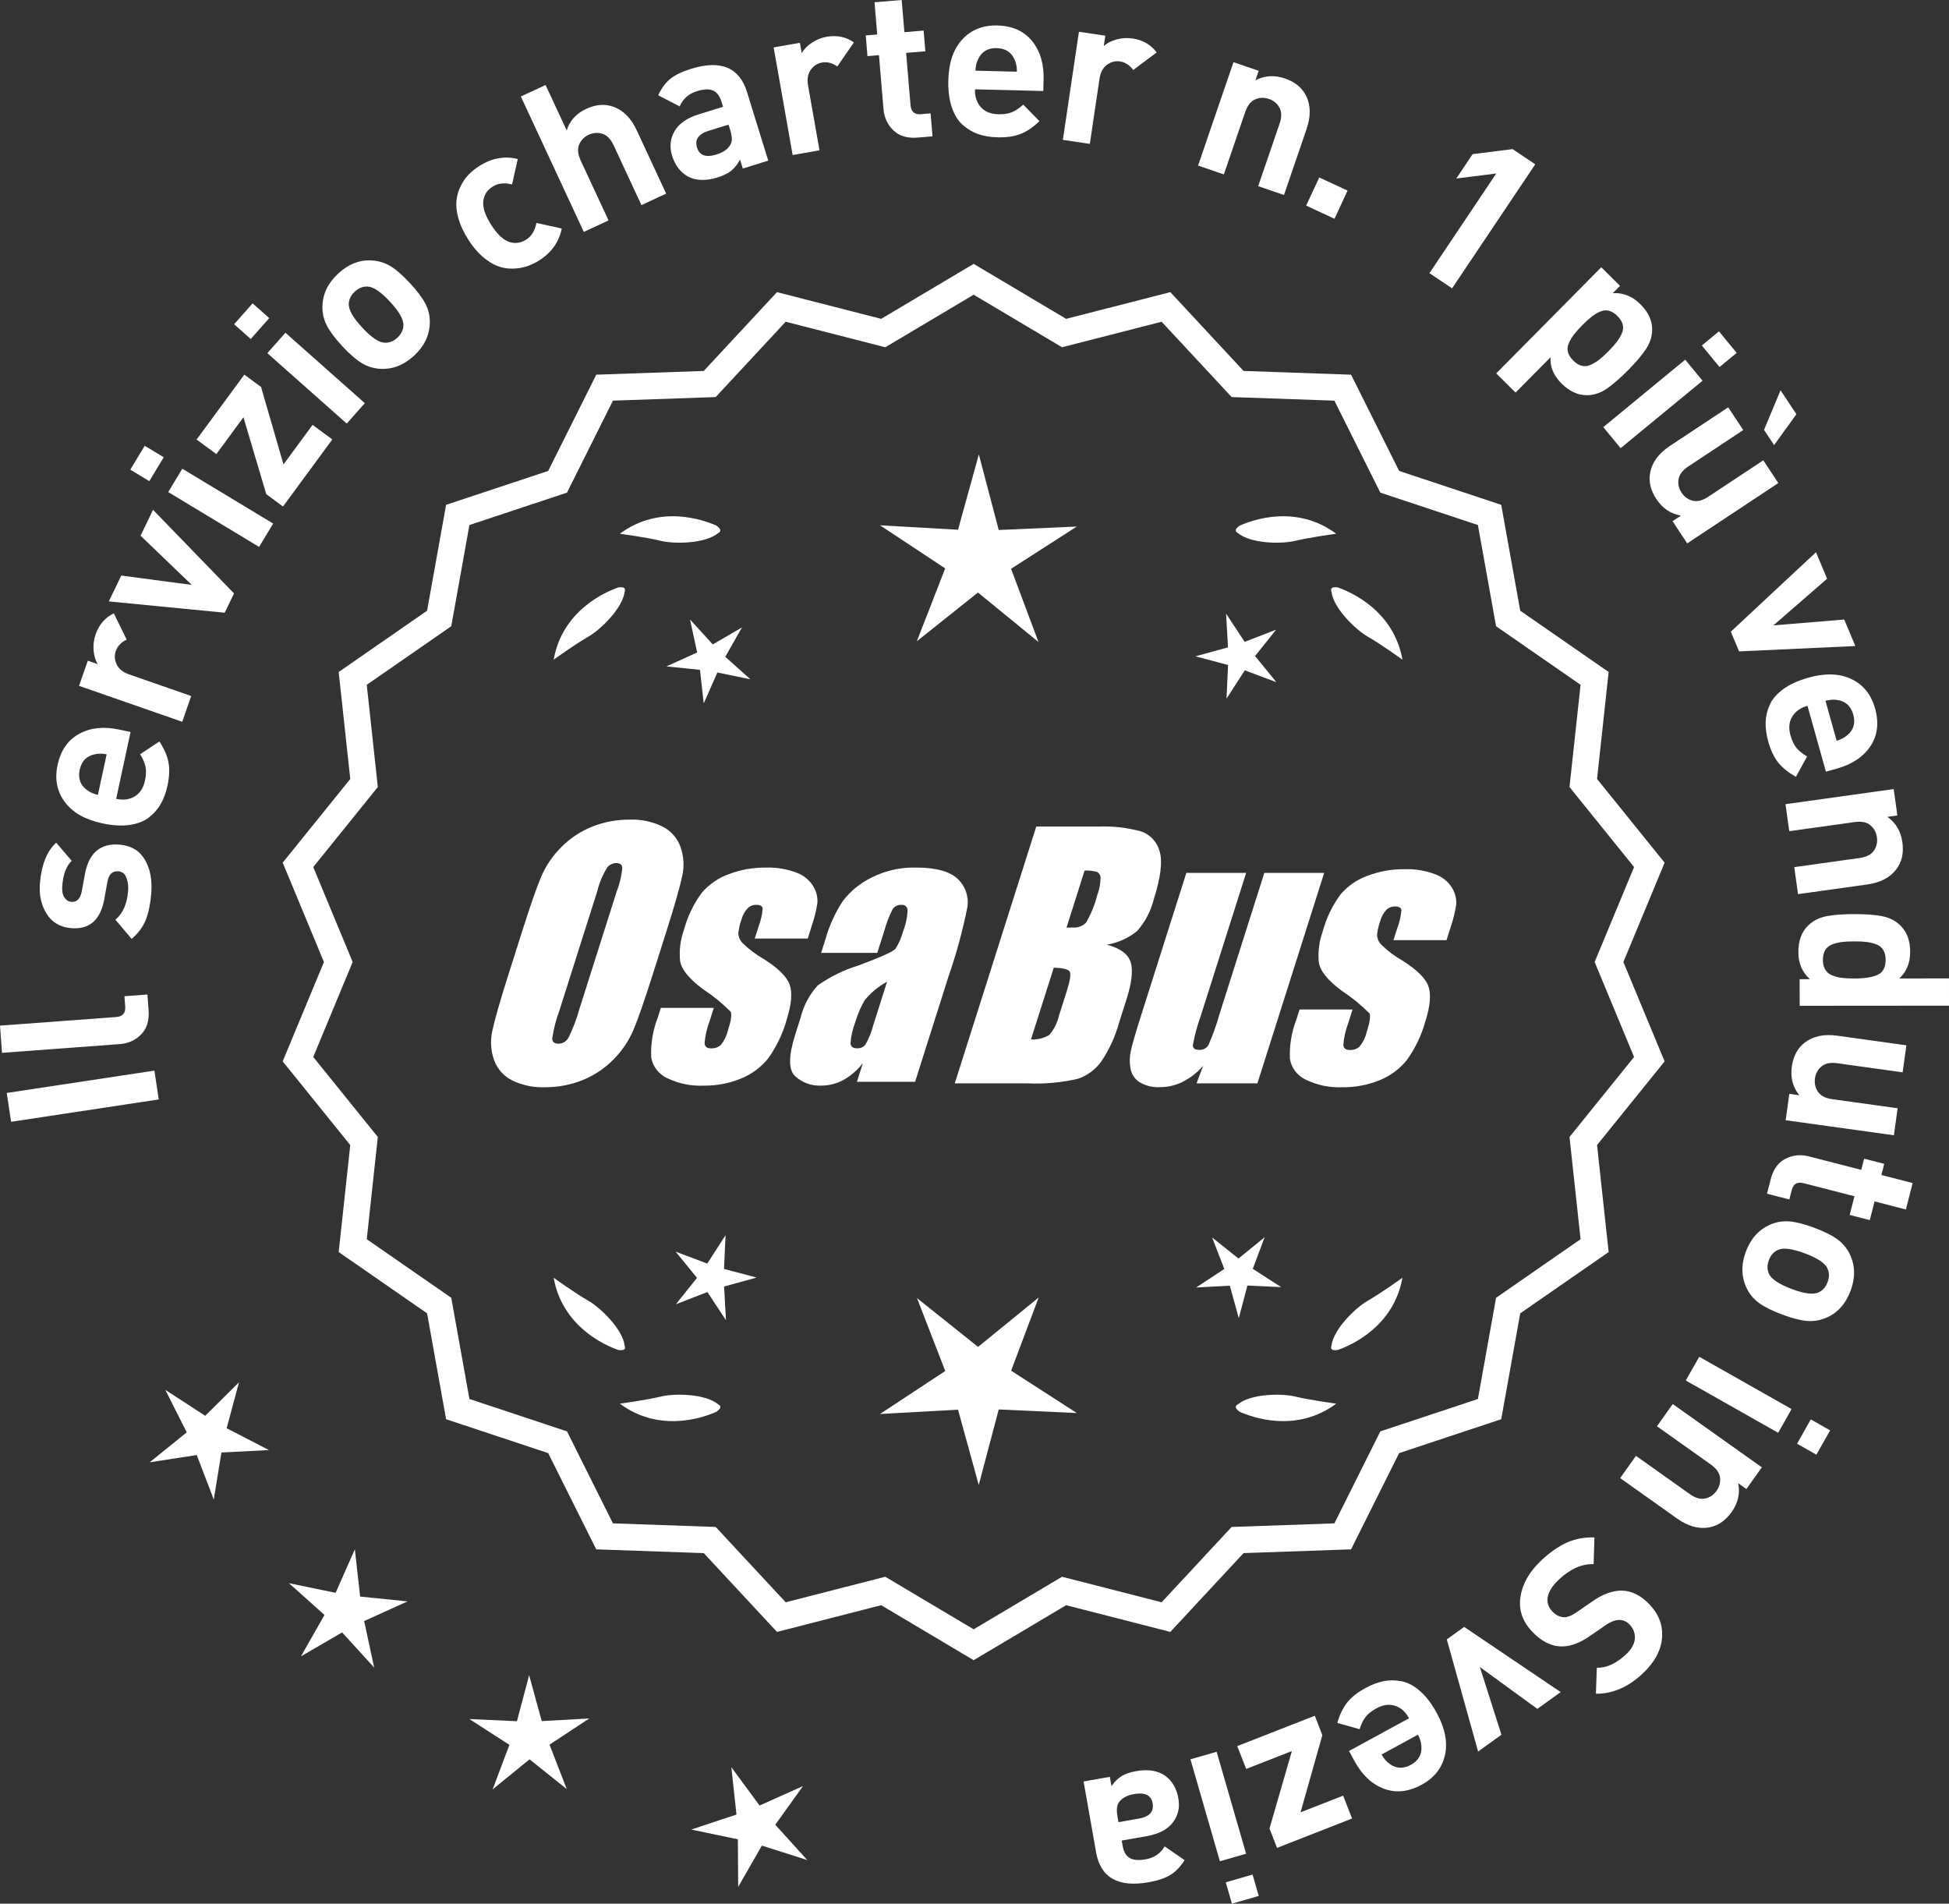 <?xml version="1.0" encoding="UTF-8"?>
<svg id="Layer_2" data-name="Layer 2" xmlns="http://www.w3.org/2000/svg" viewBox="0 0 306.653 299.486">
  <rect x="0" y="0" width="306.653" height="299.486" fill="#333333" stroke="none"/>
  <defs>
    <style>
      .cls-1 {
        fill: #fff;
      }
    </style>
  </defs>
  <g id="Layer_1-2" data-name="Layer 1">
    <g>
      <g>
        <polygon class="cls-1" points="37.606 217.461 32.286 222.734 26.008 218.649 29.38 225.338 23.554 230.046 30.957 228.907 33.635 235.902 34.839 228.509 42.32 228.124 35.66 224.694 37.606 217.461"/>
        <polygon class="cls-1" points="56.665 251.174 55.833 243.73 52.808 250.582 45.471 249.073 51.053 254.067 47.351 260.579 53.826 256.813 58.875 262.347 57.294 255.025 64.117 251.933 56.665 251.174"/>
        <polygon class="cls-1" points="85.238 270.765 83.252 263.542 81.336 270.784 73.853 270.441 80.148 274.501 77.51 281.512 83.316 276.779 89.168 281.455 86.462 274.47 92.717 270.349 85.238 270.765"/>
        <polygon class="cls-1" points="121.98 287.071 126.345 280.983 119.511 284.05 115.069 278.018 115.875 285.465 108.765 287.825 116.097 289.361 116.145 296.851 119.87 290.353 127.009 292.622 121.98 287.071"/>
      </g>
      <g>
        <path class="cls-1" d="M153.195,260.554l-14.465-8.599-16.302,4.175-11.457-12.326-16.818-.586-7.52-15.055-15.972-5.301-2.974-16.563-13.831-9.586,1.813-16.73-10.57-13.094,6.453-15.542-6.453-15.542,10.57-13.094-1.813-16.73,13.831-9.586,2.974-16.563,15.972-5.301,7.52-15.055,16.818-.586,11.457-12.326,16.302,4.175,14.465-8.599,14.465,8.599,16.302-4.175,11.457,12.326,16.818.586,7.52,15.055,15.972,5.301,2.974,16.563,13.831,9.586-1.813,16.73,10.57,13.094-6.453,15.542,6.453,15.542-10.57,13.094,1.813,16.73-13.831,9.586-2.974,16.563-15.972,5.301-7.52,15.055-16.818.586-11.457,12.326-16.302-4.175-14.465,8.599ZM139.207,248.635l13.988,8.315,13.988-8.315,15.764,4.038,11.079-11.92,16.263-.567,7.272-14.558,15.445-5.126,2.876-16.017,13.375-9.27-1.753-16.179,10.222-12.662-6.24-15.029,6.24-15.029-10.222-12.662,1.753-16.178-13.375-9.27-2.876-16.017-15.445-5.126-7.272-14.558-16.263-.567-11.079-11.92-15.764,4.038-13.988-8.316-13.988,8.316-15.764-4.038-11.079,11.92-16.263.567-7.272,14.558-15.445,5.126-2.876,16.017-13.375,9.27,1.753,16.178-10.222,12.662,6.24,15.029-6.24,15.029,10.222,12.662-1.753,16.179,13.375,9.27,2.876,16.017,15.445,5.126,7.272,14.558,16.263.567,11.079,11.92,15.764-4.038Z"/>
        <path class="cls-1" d="M153.194,261.181l-14.548-8.649-16.396,4.2-11.521-12.396-16.915-.591-7.563-15.141-16.063-5.332-2.991-16.658-13.91-9.641,1.823-16.827-10.632-13.169,6.49-15.631-6.49-15.631,10.632-13.17-1.823-16.827,13.91-9.641,2.991-16.658,16.063-5.332,7.563-15.141,16.915-.591,11.521-12.396,16.396,4.2,14.548-8.649,14.549,8.649,16.396-4.2,11.522,12.396,16.915.591,7.562,15.141,16.063,5.332,2.992,16.658,13.91,9.641-1.824,16.827,10.631,13.17-6.488,15.631,6.488,15.631-10.631,13.169,1.824,16.827-13.91,9.641-2.992,16.658-16.063,5.332-7.562,15.141-16.915.591-11.522,12.396-16.396-4.2-14.549,8.649ZM138.812,251.377l14.382,8.55,14.383-8.55.217.055,15.991,4.097,11.392-12.256,16.722-.583,7.477-14.969,15.88-5.27,2.957-16.469,13.752-9.531-1.803-16.634,10.509-13.019-6.415-15.453,6.416-15.453-10.51-13.02,1.803-16.634-13.752-9.531-2.957-16.469-15.88-5.27-7.477-14.969-16.722-.583-11.392-12.256-16.208,4.151-14.383-8.55-14.382,8.55-.217-.055-15.992-4.097-11.391,12.256-16.722.583-7.478,14.969-15.88,5.27-2.956,16.469-13.752,9.531,1.802,16.634-10.509,13.02,6.416,15.453-6.416,15.453,10.509,13.019-1.802,16.634,13.752,9.531,2.956,16.469,15.88,5.27,7.478,14.969,16.722.583,11.391,12.256,16.209-4.151ZM153.194,257.577l-14.07-8.365-15.858,4.062-11.145-11.99-16.359-.571-7.315-14.644-15.536-5.157-2.894-16.111-13.454-9.325,1.764-16.274-10.283-12.737,6.277-15.118-6.277-15.118,10.283-12.738-1.764-16.274,13.454-9.324,2.894-16.112,15.536-5.157,7.315-14.644,16.359-.571,11.145-11.99,15.858,4.062,14.07-8.365,14.071,8.365,15.858-4.062,11.145,11.99,16.359.571,7.315,14.644,15.536,5.157,2.894,16.112,13.454,9.324-1.765,16.274,10.283,12.738-6.277,15.118,6.277,15.118-10.283,12.737,1.765,16.274-13.454,9.325-2.894,16.111-15.536,5.157-7.315,14.644-16.359.571-11.145,11.99-15.858-4.062-14.071,8.365ZM139.29,248.057l.192.115,13.712,8.151,13.905-8.266.217.055,15.454,3.959,11.014-11.85,16.166-.563,7.229-14.472,15.353-5.095,2.858-15.922,13.296-9.216-1.743-16.081,10.16-12.587-6.203-14.94,6.203-14.94-10.16-12.588,1.743-16.081-13.296-9.215-2.858-15.923-15.353-5.095-7.229-14.472-16.166-.563-11.014-11.85-15.671,4.014-13.905-8.266-13.904,8.266-.217-.055-15.454-3.959-11.014,11.85-16.166.563-7.229,14.472-15.353,5.095-2.858,15.923-13.296,9.215,1.742,16.081-10.16,12.588,6.203,14.94-6.203,14.94,10.16,12.587-1.742,16.081,13.296,9.216,2.858,15.922,15.353,5.095,7.229,14.472,16.166.563,11.014,11.85,15.671-4.015Z"/>
      </g>
      <g>
        <polygon class="cls-1" points="113.915 199.628 114.158 194.323 111.279 198.786 106.308 196.915 109.664 201.032 106.349 205.182 111.301 203.263 114.223 207.698 113.928 202.395 119.049 200.987 113.915 199.628"/>
        <polygon class="cls-1" points="163.421 204.127 153.889 211.896 144.282 204.22 148.725 215.686 138.457 222.451 150.734 221.769 153.995 233.625 157.14 221.737 169.423 222.3 159.09 215.636 163.421 204.127"/>
        <polygon class="cls-1" points="197.108 199.611 198.979 194.64 194.862 197.995 190.713 194.68 192.632 199.633 188.196 202.554 193.499 202.26 194.908 207.381 196.266 202.246 201.572 202.489 197.108 199.611"/>
      </g>
      <g>
        <path class="cls-1" d="M194.809,220.904c-.197.099-.32.215-.359.348-.001.002-.003.003-.005.005.001 0.0.002.001.003.001-.063.227.115.505.606.846,2.043.909,8.925,3.375,15.191-1.283,0,0-4.07-.534-6.459-1.115-2.166-.527-6.98-.443-8.977,1.198Z"/>
        <path class="cls-1" d="M209.472,212.171c0.0.002-0.0.004-0.0.007.001-0.0.002-.001.003-.001.11.208.43.288,1.022.199,2.109-.742,8.805-3.676,10.161-11.365,0,0-3.325,2.407-5.461,3.625-1.936,1.104-5.378,4.471-5.703,7.036-.075.207-.085.376-.022.5Z"/>
      </g>
      <g>
        <path class="cls-1" d="M112.962,220.904c.197.099.32.215.359.348.001.002.003.003.005.005-.001 0-.002.001-.003.001.063.227-.115.505-.606.846-2.043.909-8.925,3.375-15.191-1.283,0,0,4.07-.534,6.459-1.115,2.166-.527,6.98-.443,8.977,1.198Z"/>
        <path class="cls-1" d="M98.299,212.171c-0.0.002 0.0.004 0.0.007-.001-0-.002-.001-.003-.001-.11.208-.43.288-1.022.199-2.109-.742-8.805-3.676-10.161-11.365,0,0,3.325,2.407,5.461,3.625,1.936,1.104,5.378,4.471,5.703,7.036.075.207.085.376.022.5Z"/>
      </g>
      <g>
        <path class="cls-1" d="M112.962,83.888c.197-.099.32-.215.359-.348.001-.002.003-.003.005-.005-.001-0-.002-.001-.003-.001.063-.227-.115-.505-.606-.846-2.043-.909-8.925-3.375-15.191,1.283,0,0,4.07.534,6.459,1.115,2.166.527,6.98.443,8.977-1.198Z"/>
        <path class="cls-1" d="M98.299,92.621c-0-.002 0-.004 0-.007-.001 0-.002.001-.003.001-.11-.208-.43-.288-1.022-.199-2.109.742-8.805,3.676-10.161,11.365,0,0,3.325-2.407,5.461-3.625,1.936-1.104,5.378-4.471,5.703-7.036.075-.207.085-.376.022-.5Z"/>
      </g>
      <g>
        <path class="cls-1" d="M194.809,83.888c-.197-.099-.32-.215-.359-.348-.001-.002-.003-.003-.005-.005.001-0.0.002-.001.003-.001-.063-.227.115-.505.606-.846,2.043-.909,8.925-3.375,15.191,1.283,0,0-4.07.534-6.459,1.115-2.166.527-6.98.443-8.977-1.198Z"/>
        <path class="cls-1" d="M209.472,92.621c0-.002-0-.004-0-.007.001 0.0.002.001.003.001.11-.208.43-.288,1.022-.199,2.109.742,8.805,3.676,10.161,11.365,0,0-3.325-2.407-5.461-3.625-1.936-1.104-5.378-4.471-5.703-7.036-.075-.207-.085-.376-.022-.5Z"/>
      </g>
      <g id="Group_4" data-name="Group 4">
        <g id="Group_1" data-name="Group 1">
          <path id="Path_1" data-name="Path 1" class="cls-1" d="M102.653,153.448c-1.287,4.058-2.289,6.932-3.006,8.623-.743,1.73-1.811,3.301-3.145,4.628-1.374,1.392-3.018,2.488-4.831,3.221-1.89.759-3.911,1.14-5.947,1.123-1.762.067-3.514-.296-5.104-1.059-1.333-.652-2.362-1.794-2.872-3.188-.534-1.48-.633-3.081-.285-4.615.343-1.661,1.174-4.572,2.493-8.734l2.193-6.911c1.287-4.058,2.289-6.932,3.006-8.623.743-1.73,1.811-3.301,3.145-4.628,1.374-1.392,3.018-2.488,4.831-3.221,1.89-.757,3.911-1.138,5.947-1.12,1.762-.067,3.514.296,5.104,1.059,1.332.654,2.36,1.796,2.872,3.189.534,1.48.633,3.082.285,4.616-.343,1.661-1.173,4.571-2.492,8.731l-2.194,6.909ZM97.062,140.173c.442-1.159.728-2.373.849-3.608-.025-.526-.342-.786-.951-.786-.528.006-1.028.236-1.375.634-.738,1.153-1.278,2.422-1.598,3.754l-5.99,18.863c-.521,1.405-.892,2.861-1.11,4.343,0,.552.337.824.98.824.663-.002,1.272-.367,1.586-.951.708-1.449,1.281-2.96,1.712-4.514l5.891-18.565.005.005Z"/>
          <path id="Path_2" data-name="Path 2" class="cls-1" d="M127.088,147.655h-8.337l.571-1.795c.36-.932.588-1.91.678-2.904-.032-.406-.374-.609-1.027-.609-.511-.005-1.002.199-1.36.563-.44.48-.76,1.059-.932,1.687-.261.721-.434,1.471-.516,2.234.027.588.273,1.145.692,1.559.987.957,2.09,1.787,3.283,2.47,2.283,1.433,3.65,2.78,4.102,4.039.45,1.262.298,3.1-.469,5.516-.606,2.188-1.593,4.253-2.916,6.099-1.134,1.403-2.607,2.494-4.28,3.17-1.866.76-3.866,1.137-5.881,1.11-1.989.089-3.969-.323-5.758-1.198-1.308-.611-2.234-1.824-2.479-3.246-.096-2.11.247-4.217,1.008-6.188l.507-1.598h8.334l-.665,2.097c-.426,1.113-.691,2.281-.786,3.469.038.533.375.799.995.799.573.035,1.136-.159,1.566-.539.535-.66.914-1.431,1.11-2.258.501-1.579.646-2.568.436-2.968-1.324-1.328-2.782-2.516-4.35-3.545-2.238-1.661-3.445-3.17-3.62-4.527-.144-1.635.068-3.281.622-4.825.569-2.111,1.53-4.096,2.831-5.852,1.142-1.318,2.605-2.319,4.247-2.904,1.841-.694,3.795-1.04,5.763-1.02,1.695-.065,3.385.22,4.965.837,1.093.416,2.01,1.195,2.597,2.206.446.77.652,1.655.589,2.543-.197,1.246-.505,2.473-.919,3.665l-.603,1.927v-.013Z"/>
          <path id="Path_3" data-name="Path 3" class="cls-1" d="M138.027,149.907h-8.832l.704-2.219c.594-2.102,1.506-4.101,2.703-5.929,1.19-1.558,2.727-2.818,4.489-3.678,2.159-1.102,4.557-1.651,6.981-1.598,3.183,0,5.391.602,6.626,1.807,1.207,1.138,1.77,2.801,1.503,4.439-.732,3.678-1.717,7.301-2.948,10.842l-5.275,16.619h-9.151l.939-2.948c-.833,1.085-1.877,1.991-3.069,2.663-1.084.587-2.299.892-3.532.888-1.495.057-2.952-.476-4.058-1.483-1.059-.989-1.059-3.155,0-6.499l.863-2.723c.457-1.89,1.387-3.633,2.701-5.066,1.961-1.384,4.13-2.445,6.425-3.145,3.5-1.3,5.432-2.171,5.795-2.614.543-.846.947-1.772,1.198-2.745.429-1.076.669-2.218.71-3.376-.029-.466-.43-.82-.895-.792-.018.001-.037.003-.055.005-.549-.041-1.079.21-1.395.66-.559,1.094-1.001,2.244-1.319,3.43l-1.105,3.462ZM139.571,154.446c-1.375.739-2.587,1.749-3.563,2.968-.617,1.087-1.105,2.242-1.452,3.442-.417,1.06-.665,2.179-.735,3.316.057.494.387.748,1.008.748.515.039,1.016-.18,1.337-.584.548-.968.966-2.005,1.243-3.082l2.162-6.809Z"/>
        </g>
        <g id="Group_3" data-name="Group 3">
          <path id="Path_7" data-name="Path 7" class="cls-1" d="M163.034,130.041h9.778c2.286-.102,4.574.159,6.778.773,1.417.502,2.491,1.676,2.866,3.132.482,1.573.169,4.102-.939,7.589-.458,1.832-1.352,3.527-2.606,4.939-1.376,1.117-3.019,1.855-4.768,2.143,2.092.552,3.341,1.458,3.747,2.732s.191,3.227-.647,5.852l-1.186,3.747c-.599,2.16-1.543,4.209-2.797,6.068-.911,1.247-2.181,2.187-3.64,2.694-2.64.61-5.352.853-8.059.723h-11.338l12.82-40.394h-.012ZM165.804,152.225l-3.594,11.305c1.003.055,2-.187,2.866-.697.763-.878,1.295-1.933,1.548-3.069l1.198-3.766c.552-1.731.712-2.779.481-3.145-.229-.368-1.059-.571-2.505-.622l.005-.007ZM170.648,136.956l-2.847,8.985c.425-.019.755-.025.989-.025.773.074,1.538-.207,2.08-.762.796-1.36,1.394-2.827,1.775-4.356.325-.849.501-1.747.519-2.656.007-.396-.201-.766-.545-.964-.638-.177-1.299-.25-1.96-.218l-.012-.003Z"/>
          <path id="Path_8" data-name="Path 8" class="cls-1" d="M208.343,137.327l-10.506,33.107h-9.574l1.034-2.752c-.9,1.034-1.989,1.886-3.208,2.511-1.107.552-2.327.839-3.563.837-1.145.071-2.284-.208-3.267-.799-.732-.487-1.233-1.252-1.389-2.118-.163-.914-.146-1.851.051-2.759.197-.957.742-2.86,1.649-5.7l7.089-22.332h9.409l-7.152,22.528c-.542,1.492-.956,3.028-1.236,4.59,0,.481.317.723.97.723.596.053,1.171-.237,1.483-.748.687-1.562,1.264-3.17,1.725-4.812l7.07-22.28h9.409l.005.004Z"/>
          <path id="Path_9" data-name="Path 9" class="cls-1" d="M227.585,147.909h-8.338l.571-1.795c.36-.932.588-1.91.678-2.904-.032-.406-.374-.609-1.027-.609-.511-.004-1.001.199-1.359.563-.44.48-.76,1.059-.932,1.687-.26.721-.432,1.47-.514,2.231.027.588.273,1.145.692,1.559.986.958,2.089,1.788,3.281,2.472,2.283,1.433,3.65,2.78,4.102,4.039.45,1.262.298,3.1-.469,5.516-.606,2.188-1.593,4.253-2.916,6.099-1.134,1.403-2.607,2.494-4.28,3.17-1.866.76-3.866,1.137-5.881,1.11-1.989.089-3.969-.323-5.758-1.198-1.308-.611-2.234-1.824-2.479-3.246-.096-2.11.247-4.217,1.008-6.188l.507-1.598h8.338l-.665,2.099c-.426,1.113-.691,2.281-.786,3.469.038.533.375.799.995.799.573.035,1.136-.159,1.566-.539.535-.66.914-1.431,1.11-2.258.501-1.579.646-2.568.436-2.968-1.324-1.328-2.782-2.516-4.35-3.545-2.238-1.661-3.445-3.17-3.62-4.527-.144-1.635.068-3.281.622-4.825.569-2.111,1.53-4.096,2.831-5.852,1.142-1.318,2.605-2.319,4.247-2.904,1.841-.694,3.795-1.04,5.763-1.02,1.695-.065,3.385.22,4.965.837,1.096.414,2.016,1.194,2.606,2.206.446.77.652,1.655.589,2.543-.197,1.246-.505,2.473-.919,3.665l-.609,1.921-.007-.009Z"/>
        </g>
      </g>
      <g>
        <path class="cls-1" d="M24.291,168.43l.687,4.535-23.232,3.515-.686-4.535,23.231-3.515Z"/>
        <path class="cls-1" d="M23.197,156.458l.18,2.436c.123,1.646-.269,2.927-1.172,3.843-.901.916-2.022,1.423-3.36,1.522l-18.529,1.372-.315-4.278,18.264-1.353c1.031-.076,1.51-.619,1.435-1.629l-.121-1.645,3.62-.269Z"/>
        <path class="cls-1" d="M18.817,132.881c1.819.153,3.147.95,3.988,2.389.839,1.439,1.169,3.223.99,5.35-.133,1.578-.411,2.924-.836,4.035-.426,1.113-1.174,2.132-2.244,3.057l-2.561-3.029c1.163-.962,1.828-2.44,1.996-4.436.07-.833-.019-1.558-.265-2.175-.245-.617-.665-.95-1.257-1-.941-.079-1.52.479-1.731,1.676l-.494,2.74c-.604,3.261-2.344,4.771-5.217,4.529-1.709-.145-2.992-.897-3.849-2.262-.856-1.363-1.208-2.966-1.054-4.808.245-2.915,1.098-5.04,2.557-6.375l2.442,2.854c-.84.791-1.335,2.085-1.485,3.883-.068.811.04,1.433.323,1.864.283.434.655.668,1.116.707.854.072,1.398-.479,1.628-1.651l.49-2.674c.615-3.37,2.435-4.929,5.461-4.675Z"/>
        <path class="cls-1" d="M20.542,115.16l-2.267,10.517c1.118.241,2.091.112,2.918-.384.828-.497,1.366-1.326,1.616-2.487.187-.86.214-1.591.085-2.193-.129-.602-.41-1.253-.845-1.954l3.033-2.013c.729,1.103,1.202,2.178,1.414,3.225.214,1.048.164,2.292-.146,3.732-.232,1.076-.576,2.02-1.032,2.833-.457.812-1.078,1.528-1.863,2.146-.787.619-1.808,1.018-3.061,1.197-1.254.18-2.698.094-4.333-.259-2.688-.579-4.646-1.699-5.875-3.359-1.229-1.66-1.605-3.598-1.127-5.813.495-2.301,1.631-3.936,3.402-4.903,1.773-.968,3.875-1.19,6.306-.667l1.773.383ZM16.781,118.67c-.735-.136-1.365-.137-1.891-.002-1.272.266-2.056,1.076-2.347,2.432-.291,1.354.088,2.415,1.137,3.182.423.339.997.598,1.724.776l1.377-6.388Z"/>
        <path class="cls-1" d="M17.909,96.492l2.021,4.128c-.867.421-1.44,1.025-1.714,1.814-.239.686-.19,1.384.145,2.095.334.711.98,1.232,1.936,1.564l9.786,3.406-1.41,4.052-16.237-5.651,1.378-3.958,1.558.542c-.354-.589-.568-1.311-.646-2.163-.074-.854.032-1.696.321-2.527.535-1.537,1.489-2.638,2.862-3.302Z"/>
        <path class="cls-1" d="M24.081,80.206l12.74,13.154-1.464,3.031-18.237-1.775,1.966-4.07,11.09,1.474-8.061-7.743,1.966-4.07Z"/>
        <path class="cls-1" d="M25.765,71.937l-2.27,3.758-2.993-1.808,2.268-3.758,2.995,1.808ZM42.981,82.367l-2.219,3.673-14.295-8.629,2.218-3.673,14.296,8.629Z"/>
        <path class="cls-1" d="M52.29,69.129l-7.763,10.554-2.631-1.937-3.591-12.104-4.263,5.796-3.11-2.288,7.508-10.208,2.633,1.936,3.531,12.185,4.576-6.221,3.109,2.288Z"/>
        <path class="cls-1" d="M42.363,50.047l-2.912,3.283-2.617-2.32,2.913-3.284,2.616,2.321ZM57.402,63.427l-2.846,3.21-12.494-11.078,2.848-3.211,12.492,11.079Z"/>
        <path class="cls-1" d="M64.508,44.548c1.121,1.211,1.927,2.286,2.419,3.224.493.938.726,1.944.699,3.017-.046,1.96-.877,3.687-2.492,5.18-1.6,1.479-3.379,2.164-5.334,2.056-1.089-.073-2.08-.393-2.976-.957-.896-.564-1.897-1.444-3.003-2.641-1.104-1.195-1.9-2.258-2.385-3.188s-.722-1.939-.71-3.028c.046-1.96.868-3.68,2.467-5.157,1.648-1.523,3.436-2.217,5.359-2.078,1.088.073,2.076.389,2.964.945.89.557,1.887,1.433,2.991,2.628ZM61.358,47.46c-1.448-1.567-2.632-2.361-3.55-2.382-.716-.027-1.38.242-1.992.81-.6.552-.913,1.187-.94,1.901-.05.916.647,2.158,2.096,3.725,1.464,1.584,2.653,2.386,3.572,2.406.716.028,1.371-.234,1.97-.787.613-.567.934-1.208.962-1.924.052-.916-.653-2.166-2.117-3.749Z"/>
        <path class="cls-1" d="M88.387,35.945c-.428,2.12-1.608,3.792-3.541,5.016-.613.389-1.253.695-1.917.921s-1.397.353-2.201.379c-.804.027-1.593-.098-2.367-.376-.774-.277-1.576-.771-2.405-1.484-.828-.712-1.602-1.635-2.319-2.769-.719-1.134-1.223-2.228-1.512-3.281-.291-1.053-.392-1.984-.305-2.795.085-.81.309-1.576.671-2.3.362-.725.789-1.334,1.283-1.829.494-.494,1.048-.937,1.66-1.325,1.952-1.235,3.963-1.598,6.031-1.085l-.898,4.007c-1.19-.314-2.211-.201-3.066.34-.854.542-1.343,1.294-1.462,2.255-.116,1.011.291,2.25,1.222,3.718.942,1.487,1.893,2.395,2.856,2.723.921.302,1.809.183,2.664-.359.854-.541,1.394-1.416,1.616-2.626l3.99.872Z"/>
        <path class="cls-1" d="M104.815,30.459l-3.892,1.809-4.383-9.425c-.454-.978-1.043-1.577-1.766-1.8-.721-.223-1.432-.171-2.129.153-.719.334-1.226.849-1.521,1.544-.295.696-.216,1.532.238,2.51l4.384,9.426-3.889,1.809-9.909-21.305,3.889-1.809,3.327,7.15c.477-1.531,1.492-2.659,3.048-3.383,1.537-.714,2.977-.825,4.321-.335,1.55.565,2.765,1.796,3.645,3.69l4.636,9.965Z"/>
        <path class="cls-1" d="M120.874,25.275l-4.003,1.238-.439-1.418c-.392.743-.851,1.328-1.375,1.755s-1.247.784-2.172,1.07c-1.829.566-3.377.516-4.642-.152-1.197-.666-2.029-1.756-2.498-3.269-.429-1.387-.299-2.677.392-3.869.689-1.192,1.96-2.075,3.81-2.647l3.813-1.181-.253-.82c-.28-.902-.725-1.485-1.336-1.745-.609-.261-1.45-.225-2.521.107-1.283.396-2.188,1.194-2.714,2.395l-3.376-1.754c.526-1.13,1.173-1.997,1.94-2.604s1.846-1.124,3.232-1.554c4.666-1.444,7.597-.232,8.794,3.634l3.348,10.813ZM114.901,20.491l-.272-.883-3.12.966c-1.619.501-2.233,1.382-1.843,2.643.384,1.24,1.406,1.604,3.066,1.09,1.071-.332,1.8-.846,2.184-1.54.31-.487.305-1.246-.015-2.275Z"/>
        <path class="cls-1" d="M134.354,6.673l-2.615,3.778c-.791-.553-1.599-.756-2.42-.611-.717.127-1.302.51-1.759,1.148s-.597,1.457-.422,2.453l1.801,10.204-4.225.746-2.987-16.932,4.127-.729.287,1.625c.341-.597.866-1.136,1.574-1.618.707-.482,1.494-.8,2.36-.953,1.604-.282,3.029.014,4.278.888Z"/>
        <path class="cls-1" d="M146.723,21.449l-2.336.196c-1.622.137-2.896-.241-3.82-1.136-.927-.894-1.444-2.009-1.558-3.346l-.714-8.484-1.808.152-.273-3.256,1.808-.152-.427-5.063,4.275-.36.427,5.064,3.024-.255.274,3.256-3.025.255.691,8.221c.088,1.03.624,1.504,1.609,1.421l1.547-.13.305,3.617Z"/>
        <path class="cls-1" d="M164.152,14.319l-10.754-.265c-.028,1.144.279,2.075.922,2.795.642.721,1.557,1.095,2.744,1.124.879.022,1.604-.087,2.171-.326.565-.238,1.153-.637,1.762-1.194l2.544,2.604c-.947.923-1.916,1.587-2.904,1.991-.99.405-2.221.59-3.694.553-1.101-.026-2.091-.189-2.977-.485-.884-.297-1.703-.773-2.456-1.431-.755-.656-1.337-1.584-1.747-2.783-.411-1.198-.595-2.633-.554-4.305.067-2.749.802-4.882,2.204-6.398,1.401-1.518,3.235-2.248,5.5-2.192,2.354.059,4.172.868,5.454,2.429,1.281,1.562,1.892,3.584,1.83,6.069l-.045,1.814ZM160.002,11.279c-.003-.748-.121-1.367-.35-1.857-.498-1.2-1.441-1.818-2.826-1.852-1.387-.034-2.357.536-2.914,1.71-.255.479-.402,1.091-.441,1.838l6.531.161Z"/>
        <path class="cls-1" d="M181.985,8.252l-3.68,2.756c-.573-.774-1.274-1.224-2.103-1.347-.718-.106-1.395.071-2.03.532-.636.462-1.028,1.193-1.176,2.193l-1.523,10.25-4.244-.631,2.528-17.006,4.146.615-.243,1.633c.513-.458,1.181-.803,2.006-1.037.823-.232,1.671-.285,2.542-.155,1.609.239,2.869.972,3.777,2.196Z"/>
        <path class="cls-1" d="M202.02,30.678l-4.059-1.391,3.368-9.834c.35-1.019.341-1.859-.025-2.52-.367-.661-.915-1.116-1.643-1.365-.75-.257-1.472-.236-2.166.061-.696.297-1.218.955-1.567,1.975l-3.368,9.834-4.058-1.39,5.57-16.266,3.966,1.358-.515,1.498c1.446-.76,2.993-.858,4.638-.295,1.601.549,2.718,1.466,3.347,2.751.726,1.481.75,3.21.072,5.188l-3.561,10.396Z"/>
        <path class="cls-1" d="M209.97,34.418l-4.461-2.068,2.055-4.431,4.461,2.068-2.055,4.431Z"/>
        <path class="cls-1" d="M228.468,45.362l-3.563-2.39,10.515-15.677-6.289.788,2.572-3.837,6.289-.788,3.563,2.391-13.087,19.513Z"/>
        <path class="cls-1" d="M256.13,58.266c-1.255,1.267-2.362,2.229-3.323,2.887s-1.979.998-3.052,1.019c-1.432.038-2.78-.569-4.045-1.823-1.268-1.254-1.85-2.636-1.749-4.146l-5.502,5.558-3.049-3.019,16.532-16.695,2.954,2.926-1.138,1.148c1.617-.101,3.06.476,4.326,1.729,1.266,1.254,1.887,2.597,1.864,4.028-.012,1.073-.341,2.094-.99,3.062-.647.968-1.591,2.077-2.829,3.327ZM251.629,56.573c.41-.321.895-.763,1.451-1.325.559-.563.995-1.052,1.312-1.466.317-.413.579-.858.788-1.334.206-.475.251-.942.133-1.4-.119-.458-.398-.904-.835-1.338-.438-.434-.887-.707-1.346-.821-.461-.114-.927-.065-1.399.146-.474.213-.917.479-1.327.8-.411.321-.894.763-1.451,1.326-.557.562-.994,1.051-1.312,1.465-.317.413-.583.862-.799,1.345-.216.483-.264.955-.145,1.413.118.458.397.904.835,1.338.438.433.887.707,1.347.821.459.114.93.062,1.409-.158.482-.221.929-.49,1.339-.812Z"/>
        <path class="cls-1" d="M254.984,70.507l-2.727-3.312,12.893-10.61,2.727,3.312-12.893,10.61ZM270.549,57.741l-2.789-3.389,2.7-2.223,2.789,3.39-2.7,2.222Z"/>
        <path class="cls-1" d="M265.467,85.487l-2.313-3.494,1.321-.875c-1.61-.279-2.896-1.144-3.855-2.593-.936-1.412-1.261-2.82-.975-4.223.328-1.615,1.363-3,3.105-4.154l9.163-6.067,2.367,3.577-8.666,5.739c-.898.595-1.404,1.267-1.516,2.013-.113.748.044,1.441.47,2.084.437.66,1.021,1.085,1.752,1.273s1.547-.016,2.446-.61l8.667-5.739,2.368,3.576-14.335,9.493ZM279.134,70.025l-1.585-2.395,2.601-6.233,2.496,3.77-3.512,4.858Z"/>
        <path class="cls-1" d="M291.919,101.635l-18.292.843-1.303-3.104,13.4-12.497,1.749,4.169-8.443,7.338,11.14-.918,1.749,4.169Z"/>
        <path class="cls-1" d="M287.288,121.398l-2.902-10.358c-1.103.309-1.902.876-2.402,1.701s-.59,1.81-.27,2.954c.238.847.554,1.507.949,1.979.394.473.948.917,1.659,1.335l-1.744,3.195c-1.16-.635-2.078-1.365-2.756-2.192s-1.215-1.95-1.611-3.369c-.298-1.06-.434-2.055-.409-2.987.024-.932.24-1.854.646-2.769.405-.914,1.122-1.742,2.148-2.486,1.024-.744,2.342-1.342,3.951-1.793,2.648-.742,4.903-.666,6.766.229,1.861.896,3.098,2.434,3.709,4.616.635,2.266.394,4.241-.723,5.925s-2.871,2.86-5.264,3.531l-1.748.489ZM288.977,116.539c.714-.223,1.271-.517,1.673-.88,1.002-.829,1.314-1.91.941-3.245-.375-1.335-1.205-2.096-2.49-2.284-.532-.103-1.161-.063-1.887.118l1.763,6.291Z"/>
        <path class="cls-1" d="M282.9,140.666l-.593-4.249,10.295-1.437c1.067-.149,1.812-.536,2.235-1.162.426-.625.583-1.319.477-2.082-.108-.785-.453-1.42-1.031-1.905-.58-.485-1.402-.654-2.47-.505l-10.295,1.437-.594-4.249,17.028-2.376.579,4.15-1.568.22c1.331.946,2.117,2.28,2.357,4.002.235,1.678-.081,3.088-.942,4.229-.993,1.316-2.525,2.119-4.595,2.407l-10.884,1.52Z"/>
        <path class="cls-1" d="M283.157,158.234l-.004-4.191,1.617-.001c-1.211-1.077-1.817-2.495-1.818-4.255-.001-1.805.514-3.201,1.548-4.192.769-.749,1.726-1.233,2.869-1.454,1.145-.222,2.607-.332,4.389-.334,1.761-.002,3.213.107,4.357.326,1.143.219,2.102.702,2.872,1.45,1.035.989,1.552,2.375,1.554,4.156.002,1.761-.57,3.157-1.712,4.192l7.821-.006.003,4.29-23.496.019ZM291.767,153.938c1.604-.001,2.826-.195,3.663-.58.835-.386,1.253-1.173,1.251-2.36,0-.616-.121-1.128-.364-1.534-.241-.407-.605-.704-1.09-.891-.483-.187-.985-.312-1.501-.378-.518-.065-1.171-.099-1.964-.098-.791.001-1.446.034-1.963.101-.518.066-1.022.193-1.519.381-.494.187-.862.484-1.104.892-.243.407-.362.919-.362,1.535.001.615.121,1.127.363,1.534.243.406.606.709,1.09.906.484.197.996.329,1.535.395.54.066,1.193.099,1.964.098Z"/>
        <path class="cls-1" d="M280.953,176.235l.578-4.151,1.568.218c-1.023-1.274-1.414-2.772-1.176-4.494.234-1.679.921-2.948,2.062-3.812,1.316-.994,3.009-1.348,5.079-1.06l10.884,1.513-.59,4.249-10.297-1.431c-1.067-.148-1.89.02-2.469.506s-.92,1.11-1.027,1.873c-.108.784.049,1.489.473,2.115.425.625,1.169,1.012,2.237,1.16l10.297,1.431-.591,4.249-17.029-2.366Z"/>
        <path class="cls-1" d="M278.016,187.796l.584-2.27c.405-1.577,1.182-2.655,2.33-3.234,1.147-.58,2.372-.702,3.672-.368l8.246,2.118.451-1.758,3.165.812-.452,1.758,4.922,1.265-1.066,4.155-4.923-1.265-.755,2.94-3.165-.812.755-2.94-7.989-2.053c-1.003-.258-1.626.094-1.872,1.052l-.387,1.503-3.516-.903Z"/>
        <path class="cls-1" d="M280.386,206.797c-1.545-.58-2.747-1.18-3.607-1.797-.861-.617-1.521-1.412-1.979-2.382-.838-1.772-.869-3.688-.096-5.747.767-2.039,2.048-3.449,3.847-4.231,1.005-.422,2.033-.581,3.089-.479,1.054.103,2.342.439,3.866,1.013,1.524.572,2.712,1.165,3.562,1.779.849.613,1.515,1.409,1.993,2.388.838,1.772.874,3.678.108,5.717-.79,2.101-2.076,3.521-3.859,4.262-1.003.421-2.027.582-3.072.484-1.044-.099-2.328-.435-3.852-1.007ZM281.895,202.781c1.998.75,3.411.929,4.24.535.652-.296,1.125-.835,1.419-1.617.286-.762.281-1.469-.014-2.12-.365-.843-1.547-1.639-3.544-2.39-2.019-.758-3.442-.94-4.271-.547-.652.295-1.12.824-1.406,1.586-.295.782-.295,1.5.001,2.151.366.842,1.558,1.643,3.575,2.401Z"/>
        <path class="cls-1" d="M265.241,217.184l2.114-3.734,14.532,8.224-2.112,3.733-14.534-8.223ZM282.746,227.125l2.161-3.82,3.044,1.723-2.161,3.82-3.044-1.723Z"/>
        <path class="cls-1" d="M254.913,232.532l2.485-3.498,8.475,6.02c.878.624,1.686.854,2.424.69.737-.165,1.329-.561,1.775-1.188.458-.646.644-1.344.557-2.095-.089-.75-.572-1.438-1.45-2.062l-8.475-6.02,2.483-3.497,14.017,9.956-2.426,3.417-1.292-.918c.319,1.603-.025,3.112-1.031,4.529-.98,1.381-2.178,2.191-3.588,2.431-1.626.274-3.291-.192-4.995-1.402l-8.959-6.363Z"/>
        <path class="cls-1" d="M241.044,256.661c-1.524-1.616-2.128-3.443-1.811-5.48.316-2.038,1.403-3.932,3.26-5.682,1.361-1.283,2.699-2.221,4.017-2.812,1.317-.592,2.769-.863,4.354-.817l-.124,4.198c-1.866-.055-3.688.756-5.464,2.431-.993.936-1.575,1.832-1.749,2.691-.173.858.065,1.632.714,2.32.559.592,1.18.898,1.864.919.576.001,1.269-.289,2.08-.873l2.335-1.611c1.637-1.15,3.188-1.72,4.649-1.707,1.571.03,3.035.766,4.395,2.207,1.462,1.553,2.107,3.311,1.933,5.274-.175,1.963-1.174,3.806-2.999,5.526-2.305,2.173-4.771,3.243-7.401,3.213l.144-4.081c1.54.029,3.078-.68,4.615-2.128.85-.801,1.304-1.615,1.367-2.446s-.199-1.559-.788-2.183c-.482-.513-1.027-.77-1.634-.771-.685.011-1.409.285-2.172.822l-2.336,1.612c-1.652,1.165-3.164,1.743-4.533,1.734-1.649.013-3.222-.772-4.716-2.357Z"/>
        <path class="cls-1" d="M232.564,275.55l-4.925-17.638,2.732-1.966,15.185,10.255-3.671,2.641-9.045-6.582,3.395,10.649-3.671,2.641Z"/>
        <path class="cls-1" d="M212.251,275.466l9.448-5.146c-.547-1.004-1.277-1.658-2.194-1.961s-1.896-.17-2.939.398c-.773.421-1.346.877-1.717,1.367-.372.49-.683,1.129-.93,1.915l-3.505-.984c.359-1.272.866-2.332,1.521-3.177s1.63-1.62,2.925-2.324c.966-.526,1.905-.882,2.818-1.066.915-.185,1.862-.182,2.843.012.982.191,1.949.704,2.904,1.537s1.831,1.983,2.632,3.452c1.314,2.415,1.745,4.63,1.288,6.644-.456,2.015-1.679,3.564-3.67,4.647-2.066,1.126-4.046,1.333-5.936.621-1.892-.712-3.43-2.159-4.62-4.342l-.868-1.594ZM217.366,276.025c.377.646.787,1.123,1.23,1.434,1.032.79,2.157.854,3.374.191,1.218-.662,1.773-1.643,1.67-2.938-.02-.541-.197-1.146-.536-1.812l-5.738,3.125Z"/>
        <path class="cls-1" d="M194.669,274.695l12.199-4.773,1.19,3.043-3.431,12.15,6.699-2.621,1.407,3.595-11.802,4.618-1.189-3.043,3.522-12.187-7.189,2.813-1.407-3.596Z"/>
        <path class="cls-1" d="M187.303,276.777l4.121-1.19,4.635,16.042-4.121,1.19-4.635-16.042ZM192.858,296.126l4.217-1.218.97,3.36-4.216,1.218-.971-3.36Z"/>
        <path class="cls-1" d="M170.492,280.262l4.127-.729.259,1.463c.481-.688,1.009-1.212,1.582-1.57.573-.357,1.337-.621,2.29-.789,1.885-.333,3.414-.089,4.586.732,1.104.81,1.794,1.995,2.068,3.556.252,1.43-.038,2.692-.873,3.79-.833,1.096-2.203,1.812-4.109,2.148l-3.934.694.15.845c.163.932.532,1.565,1.105,1.899.573.335,1.412.404,2.518.21,1.321-.234,2.317-.912,2.99-2.036l3.129,2.161c-.662,1.056-1.412,1.836-2.25,2.342-.838.505-1.972.884-3.402,1.137-4.809.848-7.565-.721-8.27-4.707l-1.967-11.146ZM175.817,285.756l.161.91,3.218-.568c1.668-.295,2.388-1.092,2.158-2.392-.227-1.278-1.195-1.767-2.905-1.464-1.105.194-1.893.613-2.36,1.254-.367.444-.458,1.197-.271,2.26Z"/>
      </g>
      <g>
        <polygon class="cls-1" points="197.471 103.208 200.786 99.059 195.834 100.978 192.912 96.543 193.207 101.846 188.086 103.254 193.22 104.612 192.977 109.918 195.856 105.455 200.826 107.325 197.471 103.208"/>
        <polygon class="cls-1" points="116.739 98.709 112.147 101.379 108.568 97.456 109.688 102.647 104.851 104.839 110.134 105.378 110.724 110.656 112.869 105.797 118.071 106.867 114.113 103.326 116.739 98.709"/>
        <polygon class="cls-1" points="157.139 83.381 154.011 71.489 150.733 83.34 138.457 82.64 148.715 89.42 144.256 100.879 153.874 93.218 163.394 101 159.08 89.485 169.423 82.836 157.139 83.381"/>
      </g>
    </g>
  </g>
</svg>